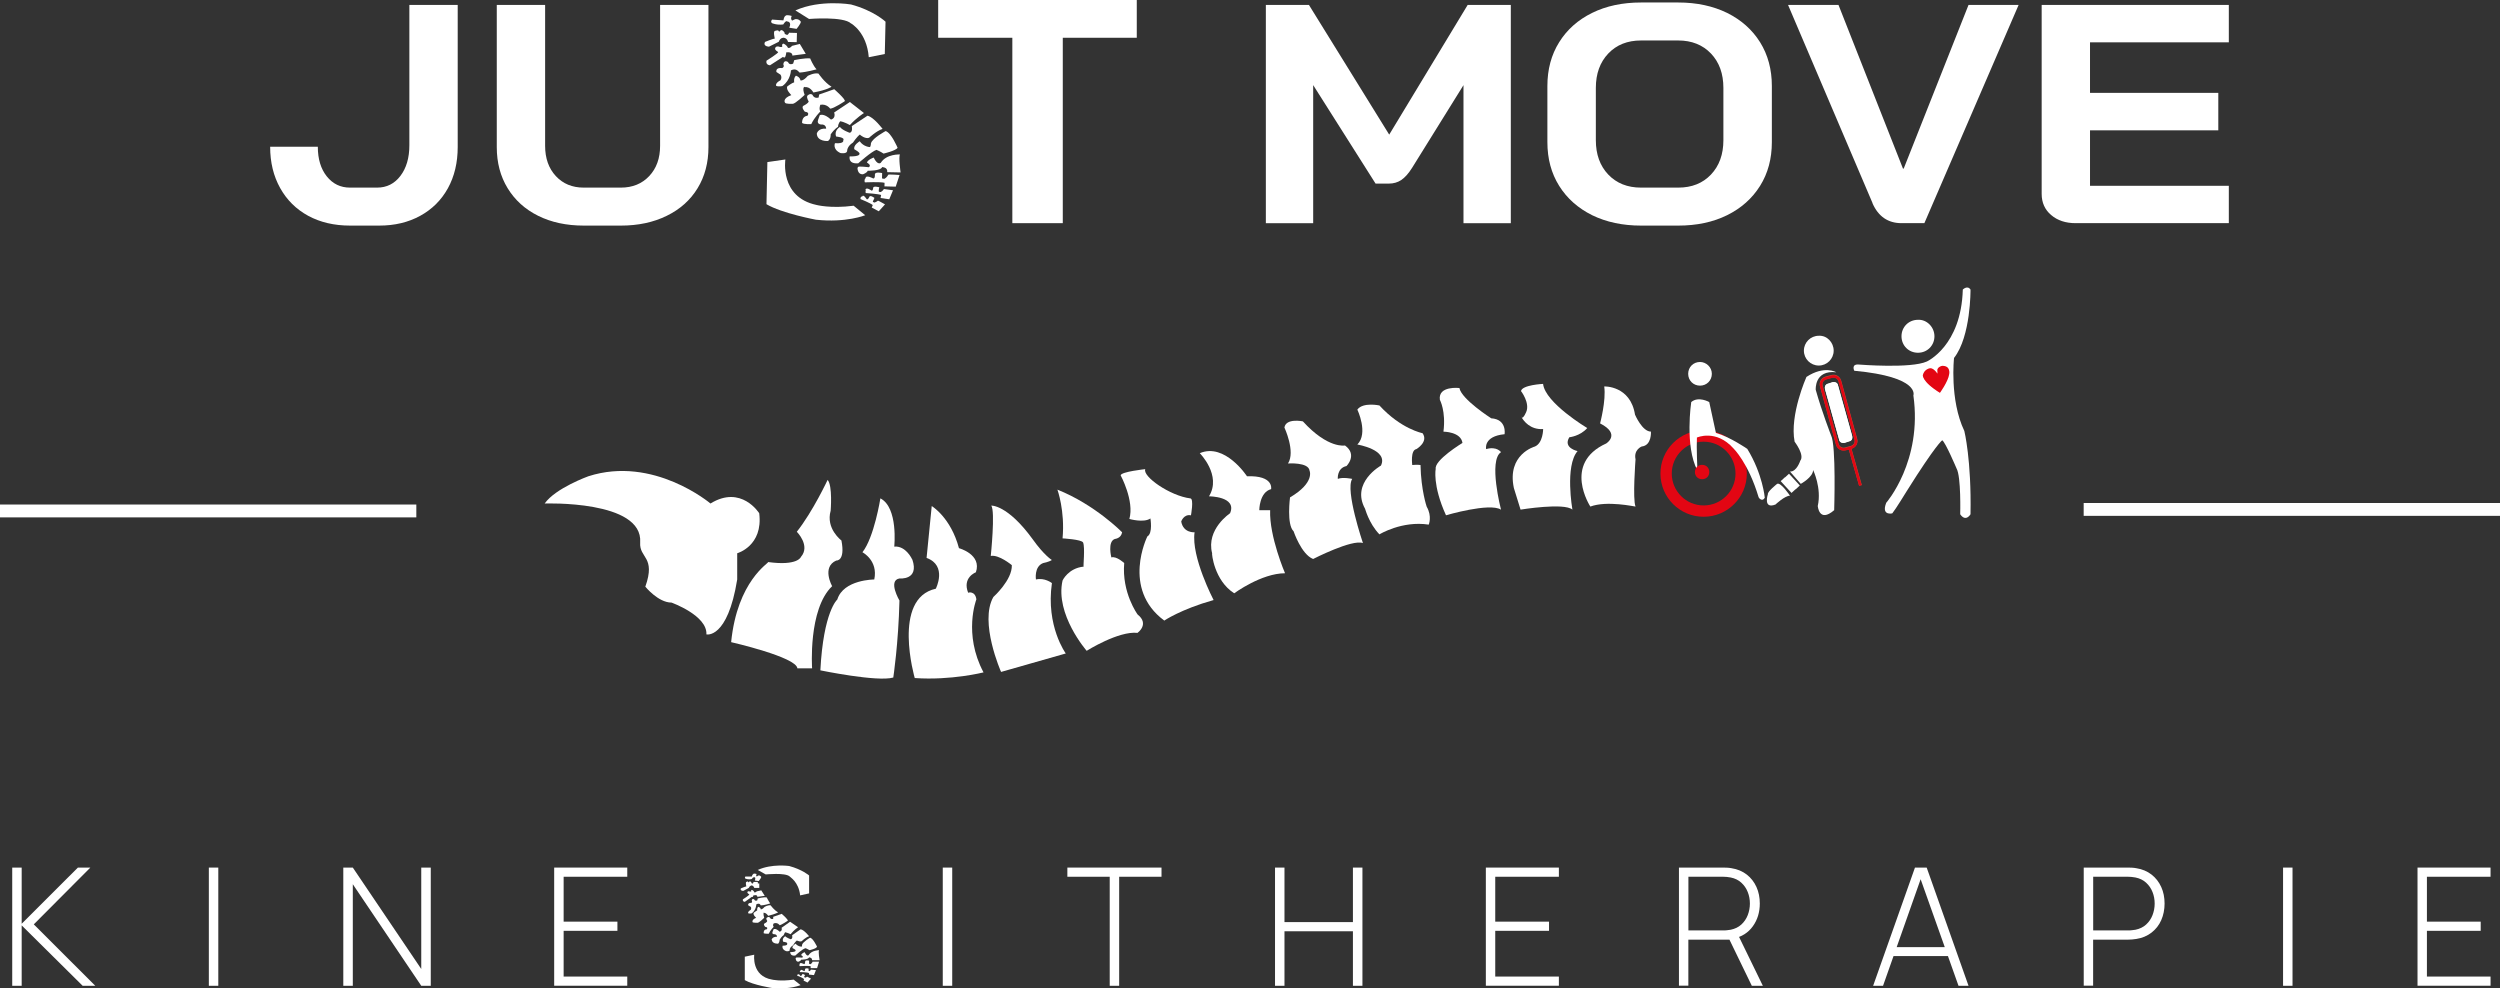 <?xml version="1.0" encoding="UTF-8"?><svg id="Layer_2" xmlns="http://www.w3.org/2000/svg" viewBox="0 0 441.6 174.59"><rect x="0" y="0" width="441.6" height="174.59" fill="#333333" stroke="none"/><defs><style>.cls-1{stroke:#c45037;stroke-width:.5px;}.cls-1,.cls-2,.cls-3{fill:none;stroke-miterlimit:10;}.cls-2{stroke:#e30613;stroke-width:2px;}.cls-4{fill:#fff;}.cls-3{stroke:#fff;stroke-width:.25px;}.cls-5{fill:#e30613;}</style></defs><g id="Layer_1-2"><path class="cls-4" d="M302.38,66.03c0,1.18-.91,2.09-2.09,2.09s-2.09-.91-2.09-2.09.91-2.09,2.09-2.09c1.09,0,2.09.91,2.09,2.09"/><circle class="cls-2" cx="300.93" cy="83.65" r="6.63"/><path class="cls-4" d="M311.73,87.92s-.36-4.18-3.09-8.63c0,0-3-2.09-5.54-2.82l-1.18-5.45s-1.91-1.09-3.18,0c0,0-1.18,7.81,1.09,12.08,0,0-.18-4.09-.09-5.81,0,0,3.36-1.54,6.45,1.91,0,0,2.63,2.54,4.45,8.63,0,.09.64.91,1.09.09"/><path class="cls-5" d="M301.93,83.38c0,.73-.54,1.27-1.27,1.27s-1.27-.54-1.27-1.27.54-1.27,1.27-1.27,1.27.54,1.27,1.27"/><path class="cls-4" d="M313.64,89.1s1.63-1.54,2.54-1.54c0,0-1.63-2.45-2.27-2.09,0,0-1.73,1.36-1.63,1.82,0,0-.91,2.72,1.36,1.82"/><path class="cls-4" d="M323.99,90.1s.36-11.44-.54-13.17c0,0-1.63-4.18-2.72-8.08,0,0-.27-3.54,3.63-3.09,0,0-2.09-1.27-5.27.82,0,0-3,6.72-2.09,11.44,0,0,1.82,2.36,1,3.36,0,0-.64,2-1.82,1.91l1.91,2.18s2.18-1.18,2.18-2.45c0,0,1.54,3.18.82,6.36,0-.09.18,3.09,2.91.73"/><path class="cls-4" d="M323.9,61.94c0,1.45-1.18,2.63-2.63,2.63s-2.63-1.18-2.63-2.63,1.18-2.63,2.63-2.63c1.45-.09,2.63,1.18,2.63,2.63"/><path class="cls-4" d="M333.17,88.83s6.45-7.36,4.81-18.98c0,0,1.27-3.27-10.44-4.36,0,0-.64-1.27.91-1.09,0,0,9.08.73,11.9-.54,0,0,6.08-2.72,6.36-12.71,0,0,.82-.82,1.36,0,0,0,.09,8.26-2.91,12.08,0,0-.82,7.36,1.82,12.9,0,0,1.27,5.09,1.09,14.71,0,0-.82,1.45-1.82,0,0,0,.18-6.63-.64-8.08,0,0-2-4.72-2.54-4.99,0,0-1.09.73-6.27,8.99,0,0-2,3.27-2.54,3.91.09,0-2,.54-1.09-1.82"/><path class="cls-4" d="M341.7,59.4c0,1.63-1.27,2.91-2.91,2.91s-2.91-1.27-2.91-2.91,1.27-2.91,2.91-2.91c1.54-.09,2.91,1.27,2.91,2.91"/><path class="cls-5" d="M342.7,69.57s1.54-2.09,1.73-3.45c0,0,.36-1.63-1.36-1.63,0,0-1.09.18-1,1.09,0,0-.64-.82-1.27-.64,0,0-1,.18-1.27,1.27,0,0-.36,1.18,3.18,3.36"/><path class="cls-3" d="M342.7,69.57s1.54-2.09,1.73-3.45c0,0,.36-1.63-1.36-1.63,0,0-1.09.18-1,1.09,0,0-.64-.82-1.27-.64,0,0-1,.18-1.27,1.27,0,0-.36,1.18,3.18,3.36"/><polygon class="cls-4" points="317.92 85.76 316.01 83.68 315.3 84.33 315.28 84.31 314.54 84.99 316.45 87.07 317.16 86.42 317.18 86.44 317.92 85.76"/><line class="cls-1" x1="326.72" y1="79.02" x2="328.63" y2="85.74"/><path class="cls-4" d="M326.63,77.93l-.82.27c-.36.09-.82-.09-.91-.45l-2.54-9.08c-.09-.36.09-.82.54-.91l.82-.27c.36-.09.82.09.91.45l2.54,9.08c.09.45-.09.82-.54.91"/><path class="cls-1" d="M324.99,67.3l2.82,10.26c.18.64-.18,1.27-.82,1.45l-1,.27c-.64.18-1.27-.18-1.45-.82l-2.82-10.26c-.18-.64.18-1.27.82-1.45l1-.27c.64-.18,1.27.18,1.45.82Z"/><path class="cls-4" d="M72.31,25.65c0,2.24-.53,4.04-1.58,5.42s-2.42,2.07-4.12,2.07h-4.77c-1.7,0-3.06-.66-4.12-1.99-1.05-1.32-1.58-3.06-1.58-5.23h-8.42c0,2.76.59,5.19,1.77,7.3,1.17,2.1,2.82,3.74,4.95,4.9,2.12,1.15,4.59,1.73,7.4,1.73h5.14c2.73,0,5.14-.57,7.25-1.73,2.1-1.15,3.73-2.77,4.89-4.87,1.15-2.09,1.73-4.52,1.73-7.27V.87h-8.54s0,24.78,0,24.78Z"/><path class="cls-4" d="M103.09,39.85h6.57c3.05,0,5.76-.57,8.11-1.73,2.36-1.15,4.17-2.77,5.45-4.87,1.28-2.09,1.92-4.52,1.92-7.27V.87h-8.54v24.89c0,2.2-.64,3.98-1.92,5.34-1.28,1.36-2.95,2.04-5.01,2.04h-6.57c-2.02,0-3.66-.68-4.92-2.04s-1.89-3.14-1.89-5.34V.87h-8.54v25.11c0,2.76.64,5.18,1.92,7.27,1.28,2.09,3.07,3.72,5.39,4.87h0c2.31,1.15,5,1.73,8.05,1.73h-.02Z"/><polygon class="cls-4" points="178.82 39.42 187.73 39.42 187.73 6.67 200.8 6.67 200.8 0 165.72 0 165.72 6.67 178.82 6.67 178.82 39.42"/><path class="cls-4" d="M231.96,39.42V15.03l11.02,17.4h2.35c.83,0,1.55-.21,2.19-.63.63-.43,1.27-1.13,1.89-2.12l9.1-14.64v24.39h8.36V.87h-7.62l-13.86,22.91L231.21.87h-7.61v38.55h8.36Z"/><path class="cls-4" d="M281.23,38.01c2.5,1.22,5.38,1.84,8.64,1.84h6.57c3.26,0,6.15-.61,8.64-1.84,2.49-1.23,4.43-2.96,5.82-5.18,1.39-2.22,2.08-4.8,2.08-7.73v-9.91c0-2.94-.7-5.51-2.08-7.73-1.39-2.22-3.33-3.94-5.82-5.18-2.5-1.22-5.38-1.84-8.64-1.84h-6.57c-3.26,0-6.15.61-8.64,1.84-2.5,1.23-4.44,2.96-5.82,5.18-1.39,2.22-2.08,4.8-2.08,7.73v9.91c0,2.94.69,5.51,2.08,7.73,1.39,2.22,3.33,3.94,5.82,5.18ZM281.89,15.52c0-2.49.73-4.52,2.19-6.06,1.46-1.54,3.39-2.31,5.79-2.31h6.57c2.38,0,4.32.77,5.79,2.31,1.46,1.54,2.19,3.56,2.19,6.06v9.25c0,2.49-.73,4.52-2.19,6.06s-3.39,2.31-5.79,2.31h-6.57c-2.39,0-4.32-.77-5.79-2.31-1.46-1.54-2.19-3.56-2.19-6.06v-9.25Z"/><path class="cls-4" d="M336.27,29.78h-.13l-11.39-28.91h-8.91l14.93,35.02h-.02c1.03,2.35,2.75,3.53,5.14,3.53h4.03L356.57.87h-8.85l-11.45,28.91Z"/><path class="cls-4" d="M393.7,32.82h-24.52v-9.8h22.66v-6.61h-22.66V7.48h24.52V.87h-33.06v33.37c0,1.54.55,2.79,1.67,3.74h0c1.12.96,2.56,1.44,4.33,1.44h27.06v-6.61h0Z"/><rect class="cls-4" y="89.12" width="73.54" height="2.27"/><rect class="cls-4" x="368.06" y="88.85" width="73.54" height="2.27"/><path class="cls-4" d="M130.21,97.73s4.62-1.27,3.9-7.07c0,0-3.17-5.08-8.61-1.72,0,0-10.07-8.52-21.58-4.81,0,0-5.8,2.09-7.71,4.81,0,0,17.41-.63,16.87,6.89-.18,2.81,2.81,2.45.91,7.8,0,0,2.27,2.81,4.62,2.81,0,0,6.35,2.27,6.17,5.62,0,0,3.72.91,5.44-9.7v-4.62h0Z"/><path class="cls-4" d="M140.82,118.05h2.63s-.73-10.43,3.54-14.51c0,0-1.9-3.36.73-4.53,0,0,1.63.18.91-3.54,0,0-2.81-2.09-1.9-5.26,0,0,.36-4.44-.54-5.44,0,0-2.63,5.62-5.44,9.16,0,0,2.45,2.45.73,4.44,0,0-.54,1.63-5.8.91.18.18-5.44,3.26-6.53,14.15h0s11.52,2.63,11.7,4.62h-.03Z"/><path class="cls-4" d="M161.13,98.82s-1.09-2.45-3.17-2.27c0,0,.73-6.89-2.45-8.52,0,0-1.09,6.89-3.17,9.52,0,0,2.81,1.45,2.09,4.81,0,0-5.44,0-6.53,3.54,0,0-2.45,2.09-2.99,12.51,0,0,10.07,2.09,12.88,1.27,0,0,.91-5.98,1.09-13.6,0,0-2.09-3.54,0-3.9,0,0,3.54.36,2.27-3.36h-.02Z"/><path class="cls-4" d="M172.47,105.9c-.18-1.54-1.45-1.27-1.45-1.18-1.09-2.72,1.36-3.63,1.36-3.63,1.09-3.17-2.99-4.26-2.99-4.26-1.45-5.44-4.81-7.44-4.81-7.44l-.91,9.16c3.72,1.36,1.63,5.44,1.63,5.44-7.8,1.72-3.72,15.78-3.72,15.78,6.44.45,12.15-1,12.15-1-3.63-6.8-1.27-12.88-1.27-12.88h.01Z"/><path class="cls-4" d="M185.8,102.99s-1.27-1-2.81-.63c0,0-.36-2.27,1.27-2.9,0,0,1-.18,1.54-.54,0,0-1.36-.82-3.36-3.63-4.53-6.26-7.44-5.98-7.34-5.98.73,1-.09,8.89-.09,8.89,1.45-.27,3.72,1.63,3.72,1.63.09,2.63-3.26,5.62-3.26,5.62-2.54,4.44,1.36,13.24,1.36,13.24l11.43-3.26s-3.54-4.81-2.45-12.42v-.02Z"/><path class="cls-4" d="M200.94,108.53s-2.81-3.81-2.36-9.07c0,0-1.36-1.27-2.27-1,0,0-.73-2.81.63-3.26,0,0,1.09-.09,1.27-1.18,0,0-4.81-4.9-11.43-7.53,0,0,1.36,3.72.91,8.61,0,0,3.36.18,3.63.73h0c.36.91,0,4.17.09,4.26-2.72.27-3.72,2.45-3.72,2.45-1.36,5.98,4.26,12.42,4.26,12.42,0,0,5.62-3.54,8.98-3.17,0,0,2.18-1.54,0-3.26h.01Z"/><path class="cls-4" d="M211.01,94.02s-1.99.18-2.36-1.9c0,0,.45-1.36,1.72-1.09,0,0,.54-2.9-.09-2.99-3.63-.45-8.52-3.9-7.98-5.17,0,0-4.26.45-4.35,1.09,0,0,2.45,4.53,1.54,7.71,0,0,2.54.73,3.72-.09,0,0,.45,2.63-.54,3.17,0,0-4.62,9.25,2.99,14.87,0,0,2.9-1.99,8.71-3.63,0,0-3.99-7.62-3.36-11.97h0Z"/><path class="cls-4" d="M224.34,90.12h-1.9s0-3.17,2.09-3.72c0,0,.54-2.45-4.26-2.27,0,0-3.9-5.98-8.34-4.08,0,0,3.9,3.9,1.63,7.62,0,0,4.99,0,3.72,2.99,0,0-4.26,2.81-3.17,7.07-.09,0,.36,4.81,3.9,7.07,0,0,4.81-3.54,8.98-3.54,0,0-2.81-6.53-2.63-11.15h-.02Z"/><path class="cls-4" d="M238.85,84.59s-1.63-.36-2.54,0c0,0-.18-1.9,1.54-2.27,0,0,1.99-1.99-.27-3.63,0,0-2.99.63-7.44-4.26,0,0-2.99-.63-3.26,1.09,0,0,1.99,4.26.63,6.35,0,0,3.63-.27,3.81,1.27,0,0,1,2.09-3.45,4.72,0,0-.63,4.81.63,5.98,0,0,1.36,4.08,3.45,4.9,0,0,6.89-3.54,8.8-2.81,0,0-3.17-9.34-1.9-11.33h0Z"/><path class="cls-4" d="M250.91,82.14s-.54-.09-1.45,0c0,0-.36-2.63.73-2.81,0,0,2.18-1.27,1.09-2.81,0,0-3.81-.73-7.62-4.9,0,0-2.9-.63-3.9.73,0,0,1.99,4.17,0,6.17,0,0,5.53.91,4.17,3.72,0,0-5.35,2.99-2.81,7.62,0-.09.63,2.54,2.54,4.53,0,0,3.99-2.45,8.71-1.72,0,0,.63-1.45-.36-3.17,0,0-1-2.9-1.09-7.34v-.02Z"/><path class="cls-4" d="M265.14,90.03s-2.27-8.71,0-10.16c0,0-.73-1.09-2.63-.54,0,0-.54-2.27,3.26-2.63,0,0,.45-2.63-2.36-2.81,0,0-5.26-3.36-5.62-5.35,0,0-3.81-.45-3.45,2.09,0,0,1.09,1.99.63,5.62,0,0,3.08,0,3.36,1.99,0,0-5.08,3.08-4.72,4.62,0-.18-.63,2.81,1.81,8.16,0,0,7.71-2.27,9.7-1h.02Z"/><path class="cls-4" d="M268.79,73.74c-.08-.13-.11-.22-.11-.22,0,0,.03.15.11.22Z"/><path class="cls-4" d="M277.2,77.24s1.9-.18,3.17-1.63c0,0-7.44-4.44-7.8-7.8,0,0-3.72.18-3.9,1.27,0,0,1.63,2.09.91,3.72-.43.97-.67,1.04-.79.94.34.59,1.49,2.2,3.79,2.05,0,0,0,2.45-1.45,3.08,0,0-4.99,1.36-3.72,7.34l1.18,3.81s7.71-1.27,9.16,0c0,0-1.36-7.71.91-10.34,0,0-2.63-.54-1.45-2.45h-.01Z"/><path class="cls-4" d="M288.81,73.25c-.82-5.17-5.44-4.99-5.44-4.99.36,2.45-.73,6.53-.73,6.53,3.72,1.9,1.09,3.54,1.09,3.54-7.8,3.54-2.81,11.15-2.81,11.15,2.9-1.09,7.8,0,7.98,0-.54-1.27,0-8.34,0-8.34-.36-1.72,1.09-2.27,1.09-2.27,1.81-.18,1.63-2.63,1.63-2.63-1.54,0-2.81-2.99-2.81-2.99Z"/><path class="cls-5" d="M328.4,85.83l.44-.12-1.82-6.42h.03c.76-.23,1.19-.99.97-1.74l-2.81-10.25h0c-.1-.37-.34-.67-.66-.85s-.7-.23-1.07-.12l-1,.27c-.37.1-.67.34-.85.66-.18.32-.23.7-.12,1.07l2.81,10.25c.1.37.34.67.66.85.21.12.44.18.68.18.13,0,.26-.02.39-.05l.53-.14,1.82,6.43v-.02ZM325.92,79.11c-.25.07-.5.04-.72-.08s-.38-.33-.45-.58l-2.81-10.25c-.07-.25-.04-.5.08-.72s.33-.38.58-.45l1-.27c.09-.03.18-.04.27-.04.16,0,.31.04.45.12.22.12.38.33.45.58l2.81,10.25c.07.25.04.5-.08.72s-.33.38-.58.45l-1,.27Z"/><path class="cls-4" d="M327.17,77.06l-2.54-9.07c-.09-.36-.54-.54-.91-.45l-.82.27c-.45.09-.63.54-.54.91l2.54,9.07c.09.36.54.54.91.45l.82-.27c.45-.09.63-.45.54-.91Z"/><path class="cls-4" d="M150.33,4.14s2.77,1.51,3.13,5.97h0l2.83-.57.13-5.71s-2.04-1.95-6.1-3.04c0,0-5.42-.93-9.82,1.05l2.41,1.51s6.08-.5,7.42.8h0Z"/><path class="cls-4" d="M152.84,38.02l-2.05-1.68c-4.1.54-6.62-.15-6.62-.15-6.49-1.41-5.44-8.02-5.44-8.02h0l-3.18.46-.16,7.44c2.69,1.61,8.74,2.74,8.74,2.74,5.33.58,8.72-.8,8.72-.8h-.01Z"/><path class="cls-4" d="M138.35,4.33s.47-.81.73-.53c0,0,.82.02.34,1.1h.02l1.27.2s.74-.89.75-1.25c0,0-.26-.55-.99-.47l-.55.26s-.35-.28-.07-.82c0,0-.9-.29-1.09-.03,0,0-.27.08-.38.81l-1.99-.14s-.37.35-.02.63c0,0,.81.38,1.99.23h0Z"/><path class="cls-4" d="M135.82,8.25l1.74-.87c.29-.82.92-.71.92-.71.63.11.71.74.71.74l1.54.04.04-1.45h0v-.18l-1.45-.04c.18,0-.19.36-.19.36-.19.09-.54-.19-.54-.19.09-.27-.35-.55-.35-.55-.27-.28-.64.25-.64.25,0-.36-.35-.28-.35-.28l-.36.08c-.36.08-.03,1.36-.03,1.36-.27,0-1.74.6-1.74.6-.38.81.71.83.71.83h0Z"/><path class="cls-4" d="M135.4,10.7c-.2.81.62.83.62.83l2.3-1.49v.02c.44.46.56-.63.56-.81,1.19-.15,1.08.57,1.08.57l2.37-.31-1.05-1.75-1.37.34c-.46.54-.73.34-.73.34-.25-.55-.8-.74-.8-.74-.36.08-.19.54-.19.54-.27.17-.63-.02-.63-.02-.63-.11-.64.34-.64.34-.1.26.53.64.53.64.08.18-2.03,1.5-2.03,1.5h-.02Z"/><path class="cls-4" d="M140.3,10.61l-.2.63c-.73.34-.9-.29-.9-.29-.81-.47-.83.44-.83.44.25.46-.2.63-.2.63-1.27-.13-1.02.7-1.02.7l.72.47c.35.55-.02,1-.02,1-1.01.52-.74.98-.74.98.45.19,1.09.03,1.09.03,1.48-1.05,1.51-2.77,1.51-2.77h0c1.01-.53,1.44.39,1.53.39,1.18-.07,3-.57,3-.57-.62-.65-1.13-1.93-1.13-1.93-.91-.11-2.82.3-2.82.3h.01Z"/><path class="cls-4" d="M144.59,13c-.81-.2-1.91.41-1.91.41-.83.98-1.29.79-1.29.79-.08-.63-.8-.83-.8-.83-.46.44-.3,1.17-.3,1.17-.36.08-1.2.7-1.2.7-.37.54.69,1.56.69,1.56-1.64.6-1.12,1.33-1.12,1.33.09.27,1.36.21,1.36.21.45,0,2.06-1.53,2.11-1.58-.52-1.37.03-1.54.03-1.36.92-.16,1.52.94,1.52.94,2.56-.49,3.2-1.02,3.2-1.02-1.25-.75-2.3-2.32-2.3-2.32h0Z"/><polygon class="cls-4" points="142.16 16.74 142.15 16.75 142.15 16.75 142.16 16.74"/><path class="cls-4" d="M147.35,15.76l-2.65.93-.1.54c-.83.25-1.08-.48-1.08-.48-.44-.37-.91.16-.91.16-.19.36.24,1.01.24,1.01-.1.36-.83.71-.83.71-.64.26.15,1.1.15,1.1,1,.11.44.73.44.73-1,.07-.93,1.25-.93,1.25.26.28,1.62.22,1.62.22.58-1.25,1.6-2.23,1.6-2.23h0c-.34-.64.12-1.26-.06-1.18,1.18-.25,1.8.67,1.8.67.63,0,2.57-1.31,2.57-1.31.27-.27-1.86-2.13-1.86-2.13h0Z"/><path class="cls-4" d="M147.35,19.86c.34,1.1-.57,1.26-.57,1.26-1.33-1.21-1.98-.77-1.98-.77l-.29.81c-.29.81.53.83.53.83.91-.07.89.74.89.74-1.44-.13-1.65.87-1.65.87.06,1.45,1.97,1.31,1.97,1.31.55-.35.48-1.17.48-1.17.74-1.07,1.3-1.33,1.3-1.33.02-.63.39-.99.39-.99.72.11,1.7.67,1.7.67,1.19-1.31,2.45-2.1,2.49-2.12l-2.49-1.95-2.77,1.84Z"/><polygon class="cls-4" points="152.61 19.97 152.6 19.97 152.61 19.98 152.61 19.97"/><path class="cls-4" d="M155.9,22.77s-1.59-2.12-2.67-2.33l-2.77,1.84s.24,1.1-.39,1.17c0,0-1.35-.48-1.7-1.03,0,0-1.1.61-.67,1.7,0,0,1.63.13,1.25.66,0,0,.25.64-1.46.51,0,0-.48,1.08.96,1.74,0,0,1.08.21,1.19-.34,0,0-.07-.82,1.03-1.51,0,0,.65-.98,1.22-1.42,0,.09.98.83,1.62.58h0s1.3-1.23,2.39-1.57Z"/><path class="cls-4" d="M153.85,25.26s-.02.63-.2.72c0,0-1.09-.03-1.79-1.03,0,0-1.2.7-.94,1.43,0,0,1.08.57.89.83,0,0,.08.45-1.73.42,0,.09-.3,1.35,1.51,1.22h0s2.4-2.13,3.23-2.38c0,0,.72.29,1.25.66,0,0,2.19-.5,2.48-1.03,0,0-1.12-2.66-2.11-2.95,0,0-2.29,1.22-2.58,2.12h0Z"/><path class="cls-4" d="M155.58,28.76s-.55.53-1.25-.93c0,0-1.01.34-1.2.88,0,0,.9.47.34.83,0,0-1.81-.22-1.9-.05l-.1.18s-.03,1.18.97,1.11c0,0,.73-.25.83-.62,0,0,2.36.05,2.56-.67-.09.09,1-.07.89.92l2.36.05s-.39-2.73-.11-3.17c0,0-2.36-.15-3.39,1.47Z"/><path class="cls-4" d="M158.89,30.91s-1.9-.14-1.99-.05c0,0-.19.45-.65.72,0,0-.45,0-.45-.1,0,0,.02-.73.02-.91,0,0-1.26-.3-1.28.24,0,0,.07.73-.29.72,0,0-1.34-.75-1.36-.03-.09,0-.28.35-.11.73l.02-.02s2.72-.12,3.45.08l-.02.63,1.99.05.68-2.07h-.01Z"/><path class="cls-4" d="M157.75,33.61s-1.53-.22-1.62-.22c0,0-.19.35-.55.53,0,0-.36,0-.36-.1,0,0,0-.54.11-.73,0,0-.99-.3-1.09.06,0,0,0,.54-.28.53,0,0-.98-.75-1.09-.12.18,0-.1.27.08.54h-.02s2.18.14,2.71.34l-.1.54,1.54.22.67-1.61v.02Z"/><path class="cls-4" d="M155.21,37.34l1.12-1.24s-1.16-.66-1.25-.66c0,0-.28.26-.64.34,0,0-.27-.1-.27-.19,0,0,.28-.53.29-.63,0,0-.72-.56-.9-.2,0,0-.19.54-.46.44,0,0-.62-1.02-.81-.47-.09-.09-.36.08-.28.44h0s1.7.68,2.16,1.05l-.19.44,1.25.66-.02.02Z"/><path class="cls-4" d="M2.16,174.13v-20.88h1.67v9.92l9.93-9.92h2.2l-9.99,10.03,10.86,10.85h-2.23l-10.77-10.67v10.67s-1.67,0-1.67,0Z"/><path class="cls-4" d="M36.89,174.13v-20.88h1.67v20.88h-1.67Z"/><path class="cls-4" d="M60.64,174.13v-20.88h1.68l12.09,17.91v-17.91h1.68v20.88h-1.68l-12.09-17.94v17.94h-1.68Z"/><path class="cls-4" d="M97.89,174.13v-20.88h12.91v1.62h-11.24v7.93h9.5v1.62h-9.5v8.08h11.24v1.62h-12.91Z"/><path class="cls-4" d="M166.53,174.13v-20.88h1.67v20.88h-1.67Z"/><path class="cls-4" d="M196.02,174.13v-19.26h-7.48v-1.62h16.63v1.62h-7.48v19.26h-1.67Z"/><path class="cls-4" d="M225.22,174.13v-20.88h1.67v9.63h12.09v-9.63h1.68v20.88h-1.68v-9.63h-12.09v9.63h-1.67Z"/><path class="cls-4" d="M262.46,174.13v-20.88h12.9v1.62h-11.24v7.93h9.5v1.62h-9.5v8.08h11.24v1.62h-12.9Z"/><path class="cls-4" d="M296.57,174.13v-20.88h7.87c.2,0,.42,0,.66.02.24,0,.49.05.75.09,1.04.16,1.94.54,2.69,1.12s1.32,1.32,1.72,2.2c.4.88.59,1.86.59,2.92,0,1.54-.41,2.88-1.23,4.02s-1.97,1.87-3.44,2.17l-.48.19h-7.47v8.13h-1.67v.02ZM298.24,164.35h6.18c.17,0,.38,0,.6-.03.23-.02.46-.05.69-.09.75-.16,1.38-.46,1.88-.92s.88-1.01,1.13-1.66c.25-.65.38-1.33.38-2.04s-.12-1.39-.38-2.04c-.25-.64-.63-1.19-1.13-1.65-.5-.46-1.13-.77-1.88-.92-.23-.05-.46-.08-.69-.1s-.43-.03-.6-.03h-6.18v9.48h0ZM309.44,174.13l-4.12-8.5,1.55-.78,4.52,9.28h-1.96.01Z"/><path class="cls-4" d="M330.87,174.13l7.39-20.88h2.07l7.39,20.88h-1.77l-7.11-20.01h.84l-7.06,20.01h-1.77.02ZM333.93,168.88v-1.58h10.73v1.58h-10.73Z"/><path class="cls-4" d="M368.07,174.13v-20.88h7.87c.2,0,.42,0,.66.02.24,0,.49.05.75.09,1.04.16,1.94.54,2.69,1.12s1.32,1.32,1.72,2.2c.4.88.59,1.86.59,2.92s-.2,2.05-.59,2.94-.97,1.62-1.72,2.2-1.65.96-2.69,1.12c-.26.04-.51.07-.75.09-.24.02-.46.03-.66.03h-6.21v8.13h-1.67v.02ZM369.74,164.35h6.18c.17,0,.38,0,.6-.03.23-.02.46-.05.69-.09.75-.16,1.38-.46,1.88-.92s.88-1.01,1.13-1.66c.25-.65.38-1.33.38-2.04s-.12-1.39-.38-2.04c-.25-.64-.63-1.19-1.13-1.65-.5-.46-1.13-.77-1.88-.92-.23-.05-.46-.08-.69-.1s-.43-.03-.6-.03h-6.18v9.48h0Z"/><path class="cls-4" d="M403.28,174.13v-20.88h1.67v20.88h-1.67Z"/><path class="cls-4" d="M427.03,174.13v-20.88h12.9v1.62h-11.24v7.93h9.5v1.62h-9.5v8.08h11.24v1.62h-12.9Z"/><path class="cls-4" d="M139.49,154.82c0,.09,1.58.88,1.85,3.34l1.58-.35v-3.17s-1.23-1.06-3.52-1.67c0,0-3.08-.44-5.55.7l1.41.79s3.43-.35,4.22.35h0Z"/><path class="cls-4" d="M136.4,173.04c-3.7-.62-3.17-4.4-3.17-4.4l-1.67.35v4.14c1.5.88,4.93,1.41,4.93,1.41,3.08.26,4.93-.53,4.93-.53l-1.23-.97c-2.38.35-3.78,0-3.78,0h0Z"/><path class="cls-4" d="M134.03,155.61s.44-.53.44-.7c0,0-.18-.35-.53-.26l-.26.18s-.26-.18,0-.44c0,0-.53-.18-.62,0,0,0-.18.09-.26.44h-1.14s-.18.26,0,.35c0,0,.44.26,1.14.09,0,0,.26-.44.44-.26-.09-.09.35-.18.09.53l.7.09v-.02Z"/><path class="cls-4" d="M132.27,156.84c.18-.44.53-.44.53-.44.35.09.44.44.44.44h.88v-.79h-.26v-.26h-.79c.09.09-.09.26-.09.26-.09.09-.26-.09-.26-.09.09-.09-.18-.26-.18-.26-.09-.09-.35.18-.35.18,0-.18-.18-.18-.18-.18l-.18.09c-.18.09,0,.79,0,.79-.18,0-.97.35-.97.35-.18.44.44.44.44.44l.97-.53h0Z"/><path class="cls-4" d="M132.8,158.42h0c.26.18.26-.44.35-.26.7-.18.62.26.62.26l1.32-.18-.62-.97-.79.18c-.26.26-.44.18-.44.18-.09-.35-.44-.44-.44-.44-.18,0-.09.26-.09.26-.18.09-.35,0-.35,0-.35-.09-.35.18-.35.18,0,.18.35.35.35.35,0,.18-1.14.88-1.14.88-.09.44.35.44.35.44l1.23-.88h0Z"/><path class="cls-4" d="M132.18,161.33c.26.09.62,0,.62,0,.79-.62.79-1.58.79-1.58h0c.62-.35.79.18.79.18.62,0,1.67-.35,1.67-.35-.26-.35-.62-1.06-.62-1.06-.53-.09-1.58.18-1.58.18l-.09.35c-.44.18-.53-.18-.53-.18-.44-.26-.44.26-.44.26.18.26-.09.35-.09.35-.7,0-.53.44-.53.44l.44.26c.18.26,0,.53,0,.53-.62.35-.44.62-.44.62h.01Z"/><path class="cls-4" d="M133.76,163c.26.09,1.23-.88,1.23-.88-.26-.79,0-.88-.18-.88.53-.09.88.53.88.53,1.41-.35,1.76-.62,1.76-.62-.7-.35-1.32-1.23-1.32-1.23-.44-.09-1.06.26-1.06.26-.44.53-.7.44-.7.44,0-.35-.44-.44-.44-.44-.26.26-.18.62-.18.62-.18.09-.62.44-.62.44-.18.35.44.88.44.88-.88.35-.62.79-.62.79.09.09.79.09.79.09h.02Z"/><path class="cls-4" d="M134.91,164.85c.09.09.88.09.88.09.26-.62.88-1.23.88-1.23h0c-.26-.26,0-.7.09-.62.62-.18.97.35.97.35.35-.09,1.41-.79,1.41-.79.18-.18-1.06-1.23-1.06-1.23l-1.5.53v.35c-.44.18-.62-.26-.62-.26-.26-.18-.53.09-.53.09-.18.18.09.53.09.53,0,.26-.44.44-.44.44-.35.18.09.62.09.62.62.09.26.44.26.44-.62,0-.53.7-.53.7h0Z"/><path class="cls-4" d="M136.32,165.99c.09.79,1.14.7,1.14.7.26-.26.26-.7.26-.7.35-.62.7-.79.7-.79.09-.26.26-.53.26-.53.44.09.97.35.97.35.62-.79,1.32-1.23,1.32-1.23h0l-1.41-.97-1.5,1.06c.18.62-.35.7-.35.7-.7-.7-1.06-.44-1.06-.44l-.18.44c-.18.44.26.44.26.44.53,0,.53.44.53.44-.88,0-.97.53-.97.53h.03Z"/><path class="cls-4" d="M140.1,166.96s.35-.62.62-.79c-.09-.18.44.26.88.09,0,0,.7-.7,1.32-.88,0,0-.88-1.14-1.5-1.23l-1.5,1.06s.18.62-.26.7c0,0-.7-.26-.97-.53,0,0-.62.35-.35.97,0,0,.88.09.7.35,0,0,.18.35-.79.35,0,0-.26.62.62.97,0,0,.62.09.62-.18,0,0-.09-.44.62-.88h0Z"/><path class="cls-4" d="M140.45,168.81s1.32-1.23,1.85-1.32c0,0,.44.18.7.35,0,0,1.23-.26,1.32-.62,0,0-.7-1.5-1.23-1.58,0,0-1.23.7-1.41,1.23,0,0,0,.35-.09.35,0,0-.62,0-1.06-.53,0,0-.7.44-.53.79,0,0,.62.26.53.44,0,0,.09.26-.97.26.09,0-.09.7.88.62h0Z"/><path class="cls-4" d="M144.68,167.84s-1.32,0-1.85.88c0,0-.26.35-.7-.53,0,0-.53.18-.62.53,0,0,.53.26.18.44,0,0-.97-.09-1.06,0l-.09.09s0,.7.53.62c0,0,.44-.18.44-.35,0,0,1.32,0,1.41-.44,0,.09.53,0,.53.53h1.32s-.26-1.5-.09-1.76h0Z"/><path class="cls-4" d="M143.18,170.31s-.26,0-.26-.09v-.53s-.7-.18-.7.18c0,0,0,.44-.18.44,0,0-.79-.44-.79,0,0,0-.09.18,0,.35h0s1.5-.09,1.94,0v.35h1.14l.35-1.14h-1.14s-.09.26-.35.44h-.01Z"/><path class="cls-4" d="M143.01,171.54s-.18,0-.18-.09v-.35s-.53-.18-.62.09c0,0,0,.35-.18.35,0,0-.62-.44-.62-.09-.09,0-.18.18-.09.26,0,0,1.23,0,1.58.18v.26l.88.09.35-.88-.88-.09s-.09.18-.26.26h.02Z"/><path class="cls-4" d="M142.21,172.68l-.18-.09s.09-.26.18-.35c0,0-.44-.35-.53-.09,0,0-.09.26-.26.26,0,0-.35-.53-.44-.26,0-.09-.18,0-.18.18h0s.97.35,1.23.62l-.09.26.7.35.62-.7-.7-.35s-.18.18-.35.18h0Z"/></g></svg>